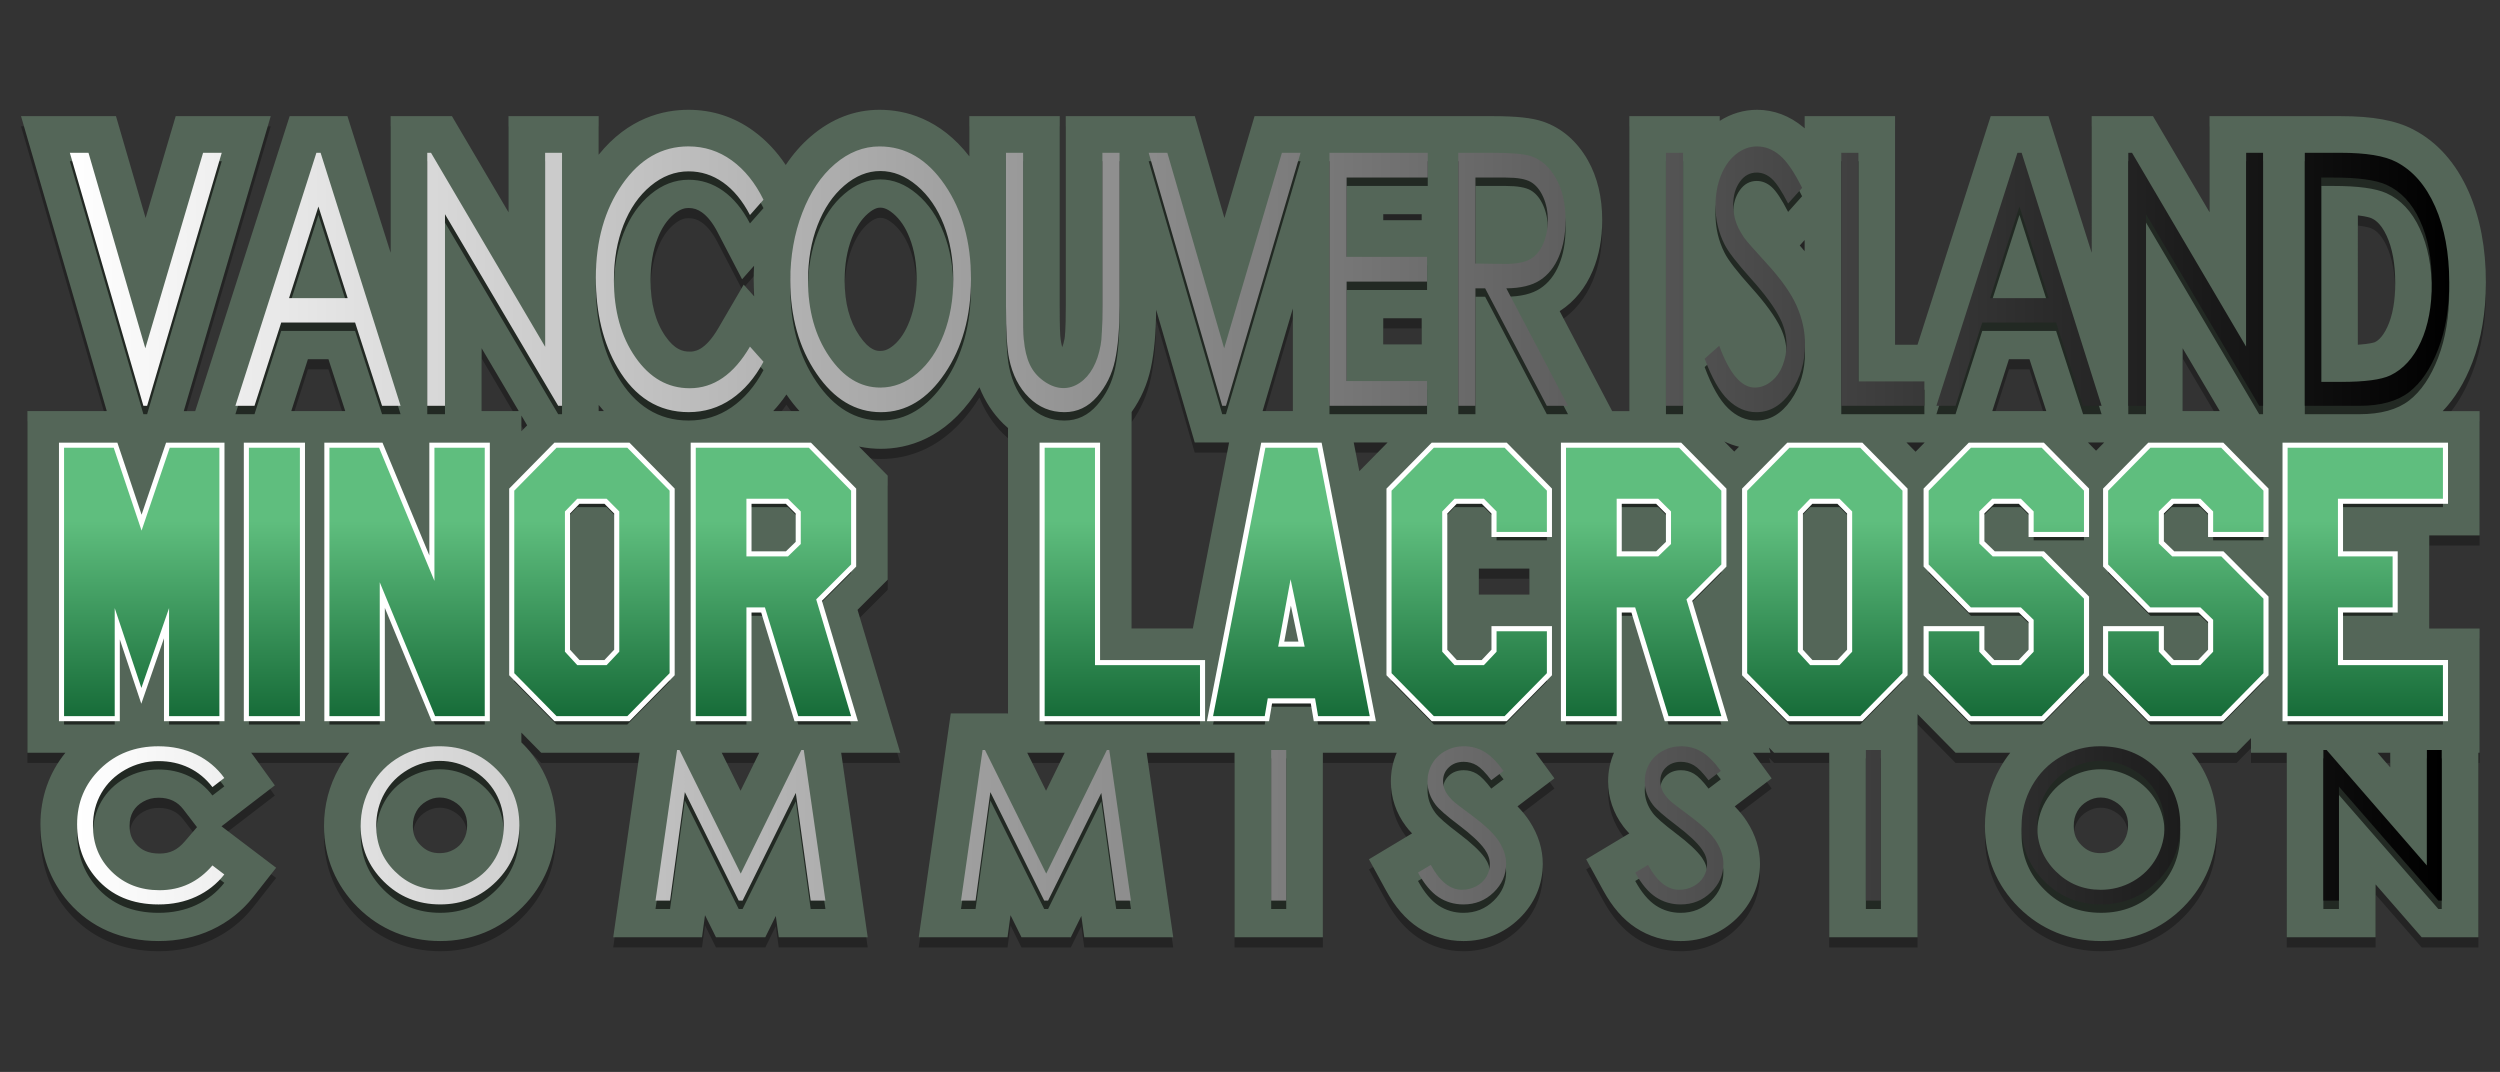 <?xml version="1.0" encoding="utf-8"?>
<!-- Generator: Adobe Illustrator 16.0.0, SVG Export Plug-In . SVG Version: 6.00 Build 0)  -->
<!DOCTYPE svg PUBLIC "-//W3C//DTD SVG 1.1//EN" "http://www.w3.org/Graphics/SVG/1.1/DTD/svg11.dtd">
<svg version="1.1" id="Layer_1" xmlns="http://www.w3.org/2000/svg" xmlns:xlink="http://www.w3.org/1999/xlink" x="0px" y="0px"
	 width="245.667px" height="105.333px" viewBox="0 0 245.667 105.333" enable-background="new 0 0 245.667 105.333"
	 xml:space="preserve">
<rect x="0" y="0" width="245.667" height="105.333" fill="#333333" stroke="none"/>
<path opacity="0.3" d="M206.475,93.474c-3.127,0-5.927-1.142-8.098-3.302c-2.175-2.164-3.324-4.932-3.324-8.004
	c0-2.045,0.505-3.973,1.5-5.729c0.295-0.521,0.624-1.011,0.985-1.468h-5.37l-3.737-3.796v21.928h-8.678V74.971h-5.419l-0.505-0.513
	l0.153,0.513h-1.729l1.841,2.515l-3.629,2.753c0.484,0.5,0.882,0.991,1.195,1.479c0.855,1.323,1.289,2.728,1.289,4.173
	c0,2.051-0.801,3.911-2.315,5.381c-1.481,1.44-3.377,2.203-5.479,2.203c-1.606,0-3.093-0.439-4.417-1.307
	c-1.247-0.819-2.295-2.026-3.207-3.692l-1.663-3.037l4.238-2.541c-0.245-0.252-0.445-0.488-0.61-0.715
	c-0.952-1.271-1.472-2.8-1.472-4.38c0-1,0.193-1.949,0.576-2.831h-7.694l1.841,2.515l-3.628,2.752
	c0.484,0.5,0.881,0.991,1.195,1.479c0.854,1.322,1.288,2.728,1.288,4.173c0,2.049-0.8,3.909-2.313,5.379
	c-1.482,1.442-3.378,2.205-5.48,2.205c-1.607,0-3.094-0.439-4.418-1.307c-1.25-0.822-2.297-2.029-3.207-3.694l-1.66-3.035
	l4.235-2.541c-0.246-0.254-0.447-0.491-0.612-0.72c-0.949-1.263-1.47-2.793-1.47-4.375c0-0.999,0.193-1.948,0.577-2.831h-7.26
	v18.131h-8.679V74.971h-8.635l2.609,18.131h-8.742l-0.289-2.09l-1.033,2.09h-4.847l-1.078-2.171l-0.296,2.171h-8.723l3.149-21.999
	h5.595l0.029,0.059V43.064c-0.162-0.139-0.32-0.284-0.474-0.436c-1.007-0.995-1.787-2.19-2.333-3.57
	c-0.136,0.223-0.277,0.442-0.424,0.659c-3.013,4.451-6.698,5.386-9.258,5.386c-0.654,0-1.38-0.06-2.15-0.222l2.817,2.862v10.218
	l-2.964,2.964l4.198,14.045h-5.807l2.609,18.131h-8.742l-0.289-2.09l-1.033,2.09h-4.847l-1.078-2.171l-0.296,2.171h-8.723
	l2.596-18.131h-9.676l-1.947-1.979v0.958c0.023,0.022,0.046,0.045,0.069,0.067c2.18,2.159,3.332,4.953,3.332,8.081
	c0,3.101-1.146,5.887-3.313,8.057c-2.167,2.172-4.955,3.319-8.059,3.319c-3.127,0-5.927-1.142-8.097-3.303
	c-2.175-2.162-3.325-4.931-3.325-8.003c0-2.044,0.504-3.971,1.499-5.728c0.296-0.522,0.625-1.012,0.987-1.47h-9.646
	c0.096,0.122,0.189,0.246,0.281,0.373l2.046,2.835l-5.242,4.021l5.37,4.074l-2.263,2.879c-1.088,1.384-2.459,2.467-4.076,3.218
	c-1.573,0.732-3.329,1.104-5.214,1.104c-3.617,0-6.676-1.323-8.847-3.827c-1.834-2.128-2.761-4.692-2.761-7.629
	c0-2.655,0.843-5.066,2.452-7.047H2.695V41.397h7.798L2.066,12.414h9.331l2.911,10.011l2.958-10.011h9.338l-8.547,28.984h1.126
	l9.281-28.984h5.678l4.244,13.428V12.414h6.025l5.557,9.443v-9.443h8.861v3.792c2.912-3.625,6.361-4.417,8.818-4.417
	c2.341,0,4.485,0.694,6.374,2.063c1.225,0.887,2.293,2.014,3.191,3.363c0.723-1.087,1.554-2.033,2.489-2.831
	c2.016-1.722,4.28-2.595,6.729-2.595c2.455,0,5.912,0.817,8.824,4.574v-3.949h8.884v18.609c0,2.336,0.041,2.873,0.049,2.957
	c0.05,0.575,0.131,0.927,0.2,1.136c0.077-0.201,0.159-0.478,0.228-0.852c0.011-0.063,0.113-0.706,0.113-3.242V12.414h12.683
	l2.911,10.01l2.958-10.01h23.381c2.351,0,3.88,0.164,4.96,0.53c1.834,0.621,3.363,1.94,4.42,3.817
	c0.931,1.649,1.402,3.625,1.402,5.871c0,1.83-0.313,3.5-0.929,4.966c-0.71,1.693-1.786,3.021-3.197,3.944
	c-0.017,0.011-0.034,0.022-0.051,0.033l5.156,9.824h1.686V12.414h8.883v0.463c1.118-0.714,2.374-1.088,3.675-1.088
	c1.637,0,3.207,0.592,4.542,1.712c0.044,0.036,0.087,0.073,0.13,0.111v-1.198h8.883v22.463h2.206l7.194-22.463h5.677l4.244,13.427
	V12.414h6.025l5.557,9.442v-9.442h12.856c3.185,0,5.46,0.416,7.16,1.309c2.355,1.217,4.196,3.282,5.453,6.127
	c1.12,2.54,1.687,5.536,1.687,8.908c0,2.924-0.448,5.572-1.334,7.87c-0.749,1.943-1.726,3.542-2.913,4.77h3.627v12.211h-4.944v9.151
	h4.944v12.211h-0.118v18.131h-5.569l-4.532-5.198v5.198h-8.729V74.971h-3.514v-1.442l-1.42,1.442h-4.398
	c1.62,2.003,2.469,4.442,2.469,7.127c0,3.101-1.146,5.886-3.313,8.057C212.367,92.327,209.58,93.474,206.475,93.474z M15.583,79.39
	c-0.564,0-1.044,0.123-1.512,0.386c-0.446,0.251-0.761,0.554-0.993,0.953c-0.234,0.405-0.344,0.857-0.344,1.419
	c0,0.833,0.23,1.414,0.771,1.941c0.375,0.365,0.962,0.787,2.169,0.787c1.021,0,1.76-0.354,2.47-1.181l1.215-1.414l-1.339-1.745
	c-0.297-0.387-0.63-0.666-1.018-0.851C16.585,79.486,16.123,79.39,15.583,79.39z M206.419,79.37c-0.458,0-0.872,0.117-1.303,0.368
	c-0.433,0.251-0.743,0.561-0.979,0.974c-0.243,0.427-0.356,0.887-0.356,1.452c0,0.799,0.229,1.368,0.767,1.901
	c0.544,0.542,1.104,0.771,1.871,0.771c0.525,0,0.973-0.115,1.408-0.363c0.411-0.234,0.709-0.53,0.936-0.931
	c0.242-0.428,0.355-0.887,0.355-1.448c0-0.544-0.108-0.985-0.341-1.388c-0.23-0.399-0.543-0.703-0.987-0.958
	C207.342,79.49,206.906,79.37,206.419,79.37z M43.208,79.37c-0.458,0-0.873,0.117-1.305,0.368c-0.431,0.251-0.743,0.562-0.979,0.976
	c-0.241,0.423-0.354,0.884-0.354,1.449c0,0.799,0.229,1.368,0.767,1.902c0.543,0.541,1.103,0.771,1.871,0.771
	c0.524,0,0.971-0.115,1.405-0.362c0.414-0.236,0.712-0.532,0.94-0.935c0.24-0.424,0.353-0.884,0.353-1.445
	c0-0.545-0.108-0.986-0.34-1.389c-0.229-0.398-0.543-0.702-0.986-0.956C44.13,79.49,43.695,79.37,43.208,79.37z M102.793,78.707
	l1.833-3.736h-3.684L102.793,78.707z M72.774,78.707l1.833-3.736h-3.684L72.774,78.707z M234.882,76.41v-1.439h-1.25L234.882,76.41z
	 M117.216,62.76l3.565-18.283h-3.379l-3.792-13.042c-0.018,2.308-0.188,4.185-0.52,5.728c-0.342,1.595-0.977,3.045-1.889,4.323
	V62.76H117.216z M150.287,59.43v-2.558h-4.965v2.558H150.287z M133.576,47.304l2.783-2.827h-3.334L133.576,47.304z M188.237,45.392
	l0.901-0.915h-1.802L188.237,45.392z M170.419,45.375l0.468-0.476c-0.496-0.12-0.979-0.292-1.444-0.516L170.419,45.375z
	 M205.973,45.291l0.802-0.814h-1.604L205.973,45.291z M51.235,43.376l0.57-0.579l-0.57-0.964V43.376z M218.132,41.397l-3.65-6.178
	v6.178H218.132z M201.083,41.397l-1.653-5.102h-2.017l-1.638,5.102H201.083z M127.044,41.397V31.315l-2.974,10.082H127.044z
	 M78.561,41.397c-0.437-0.482-0.865-1.023-1.28-1.631c-0.403,0.587-0.838,1.132-1.304,1.631H78.561z M59.346,41.397
	c-0.174-0.193-0.347-0.395-0.517-0.607v0.607H59.346z M50.978,41.397l-3.65-6.178v6.178H50.978z M33.928,41.397l-1.653-5.102h-2.017
	l-1.637,5.102h0.149H33.928z M67.67,21.439c-0.333,0-0.797,0.068-1.434,0.597c-0.677,0.563-1.205,1.342-1.613,2.383
	c-0.462,1.177-0.696,2.558-0.696,4.102c0,2.3,0.481,4.111,1.47,5.534c0.917,1.319,1.715,1.497,2.376,1.497
	c0.402,0,1.471,0,2.813-2.302l2.494-4.28l1.029,1.152c-0.033-0.514-0.049-1.037-0.049-1.567c0-0.486,0.014-0.968,0.042-1.445
	l-1.179,1.334l-2.421-4.649c-0.462-0.889-0.977-1.537-1.527-1.927C68.557,21.572,68.154,21.439,67.67,21.439z M86.504,21.406
	c-0.147,0-0.538,0-1.202,0.57c-0.655,0.562-1.194,1.383-1.603,2.439c-0.463,1.201-0.699,2.591-0.699,4.132
	c0,2.235,0.477,4.02,1.457,5.457c1.01,1.482,1.736,1.482,2.046,1.482c0.302,0,0.725-0.063,1.315-0.56
	c0.636-0.535,1.161-1.333,1.561-2.375c0.462-1.202,0.696-2.589,0.696-4.123c0-1.515-0.231-2.875-0.688-4.043
	c-0.406-1.039-0.932-1.823-1.607-2.395C87.09,21.406,86.664,21.406,86.504,21.406z M231.7,34.878
	c1.239-0.083,1.645-0.243,1.666-0.252c0.152-0.074,0.7-0.336,1.246-1.526c0.505-1.1,0.761-2.546,0.761-4.3
	c0-1.86-0.285-3.42-0.848-4.635c-0.615-1.329-1.276-1.625-1.494-1.723c-0.056-0.025-0.409-0.17-1.331-0.277V34.878z M139.704,34.843
	v-2.569h-3.776v2.569H139.704z M177.336,25.689v-1.104l-0.479,0.536C177.022,25.313,177.182,25.502,177.336,25.689z M139.704,22.639
	v-0.591h-3.776v0.591H139.704z"/>
<path fill="#546658" d="M206.475,92.474c-3.127,0-5.927-1.142-8.098-3.302c-2.175-2.164-3.324-4.932-3.324-8.004
	c0-2.045,0.505-3.973,1.5-5.729c0.295-0.521,0.624-1.011,0.985-1.468h-5.37l-3.737-3.796v21.928h-8.678V73.971h-5.419l-0.505-0.513
	l0.153,0.513h-1.729l1.841,2.515l-3.629,2.753c0.484,0.5,0.882,0.991,1.195,1.479c0.855,1.323,1.289,2.728,1.289,4.173
	c0,2.051-0.801,3.911-2.315,5.381c-1.481,1.44-3.377,2.203-5.479,2.203c-1.606,0-3.093-0.439-4.417-1.307
	c-1.247-0.819-2.295-2.026-3.207-3.692l-1.663-3.037l4.238-2.541c-0.245-0.252-0.445-0.488-0.61-0.715
	c-0.952-1.271-1.472-2.8-1.472-4.38c0-1,0.193-1.949,0.576-2.831h-7.694l1.841,2.515l-3.628,2.752
	c0.484,0.5,0.881,0.991,1.195,1.479c0.854,1.322,1.288,2.728,1.288,4.173c0,2.049-0.8,3.909-2.313,5.379
	c-1.482,1.442-3.378,2.205-5.48,2.205c-1.607,0-3.094-0.439-4.418-1.307c-1.25-0.822-2.297-2.029-3.207-3.694l-1.66-3.035
	l4.235-2.541c-0.246-0.254-0.447-0.491-0.612-0.72c-0.949-1.263-1.47-2.793-1.47-4.375c0-0.999,0.193-1.948,0.577-2.831h-7.26
	v18.131h-8.679V73.971h-8.635l2.609,18.131h-8.742l-0.289-2.09l-1.033,2.09h-4.847l-1.078-2.171l-0.296,2.171h-8.723l3.149-21.999
	h5.595l0.029,0.059V42.064c-0.162-0.139-0.32-0.284-0.474-0.436c-1.007-0.995-1.787-2.19-2.333-3.57
	c-0.136,0.223-0.277,0.442-0.424,0.659c-3.013,4.451-6.698,5.386-9.258,5.386c-0.654,0-1.38-0.06-2.15-0.222l2.817,2.862v10.218
	l-2.964,2.964l4.198,14.045h-5.807l2.609,18.131h-8.742l-0.289-2.09l-1.033,2.09h-4.847l-1.078-2.171l-0.296,2.171h-8.723
	l2.596-18.131h-9.676l-1.947-1.979v0.958c0.023,0.022,0.046,0.045,0.069,0.067c2.18,2.159,3.332,4.953,3.332,8.081
	c0,3.101-1.146,5.887-3.313,8.057c-2.167,2.172-4.955,3.319-8.059,3.319c-3.127,0-5.927-1.142-8.097-3.303
	c-2.175-2.162-3.325-4.931-3.325-8.003c0-2.044,0.504-3.971,1.499-5.728c0.296-0.522,0.625-1.012,0.987-1.47h-9.646
	c0.096,0.122,0.189,0.246,0.281,0.373l2.046,2.835l-5.242,4.021l5.37,4.074l-2.263,2.879c-1.088,1.384-2.459,2.467-4.076,3.218
	c-1.573,0.732-3.329,1.104-5.214,1.104c-3.617,0-6.676-1.323-8.847-3.827c-1.834-2.128-2.761-4.692-2.761-7.629
	c0-2.655,0.843-5.066,2.452-7.047H2.695V40.397h7.798L2.066,11.414h9.331l2.911,10.011l2.958-10.011h9.338l-8.547,28.984h1.126
	l9.281-28.984h5.678l4.244,13.428V11.414h6.025l5.557,9.443v-9.443h8.861v3.792c2.912-3.625,6.361-4.417,8.818-4.417
	c2.341,0,4.485,0.694,6.374,2.063c1.225,0.887,2.293,2.014,3.191,3.363c0.723-1.087,1.554-2.033,2.489-2.831
	c2.016-1.722,4.28-2.595,6.729-2.595c2.455,0,5.912,0.817,8.824,4.574v-3.949h8.884v18.609c0,2.336,0.041,2.873,0.049,2.957
	c0.05,0.575,0.131,0.927,0.2,1.136c0.077-0.201,0.159-0.478,0.228-0.852c0.011-0.063,0.113-0.706,0.113-3.242V11.414h12.683
	l2.911,10.01l2.958-10.01h23.381c2.351,0,3.88,0.164,4.96,0.53c1.834,0.621,3.363,1.94,4.42,3.817
	c0.931,1.649,1.402,3.625,1.402,5.871c0,1.83-0.313,3.5-0.929,4.966c-0.71,1.693-1.786,3.021-3.197,3.944
	c-0.017,0.011-0.034,0.022-0.051,0.033l5.156,9.824h1.686V11.414h8.883v0.463c1.118-0.714,2.374-1.088,3.675-1.088
	c1.637,0,3.207,0.592,4.542,1.712c0.044,0.036,0.087,0.073,0.13,0.111v-1.198h8.883v22.463h2.206l7.194-22.463h5.677l4.244,13.427
	V11.414h6.025l5.557,9.442v-9.442h12.856c3.185,0,5.46,0.416,7.16,1.309c2.355,1.217,4.196,3.282,5.453,6.127
	c1.12,2.54,1.687,5.536,1.687,8.908c0,2.924-0.448,5.572-1.334,7.87c-0.749,1.943-1.726,3.542-2.913,4.77h3.627v12.211h-4.944v9.151
	h4.944v12.211h-0.118v18.131h-5.569l-4.532-5.198v5.198h-8.729V73.971h-3.514v-1.442l-1.42,1.442h-4.398
	c1.62,2.003,2.469,4.442,2.469,7.127c0,3.101-1.146,5.886-3.313,8.057C212.367,91.327,209.58,92.474,206.475,92.474z M15.583,78.39
	c-0.564,0-1.044,0.123-1.512,0.386c-0.446,0.251-0.761,0.554-0.993,0.953c-0.234,0.405-0.344,0.857-0.344,1.419
	c0,0.833,0.23,1.414,0.771,1.941c0.375,0.365,0.962,0.787,2.169,0.787c1.021,0,1.76-0.353,2.47-1.18l1.215-1.414l-1.339-1.745
	c-0.297-0.387-0.63-0.666-1.018-0.851C16.585,78.486,16.123,78.39,15.583,78.39z M206.419,78.37c-0.458,0-0.872,0.117-1.303,0.368
	c-0.433,0.251-0.743,0.561-0.979,0.974c-0.243,0.427-0.356,0.887-0.356,1.452c0,0.799,0.229,1.368,0.767,1.901
	c0.544,0.542,1.104,0.771,1.871,0.771c0.525,0,0.973-0.115,1.408-0.364c0.411-0.234,0.709-0.53,0.936-0.931
	c0.242-0.428,0.355-0.887,0.355-1.448c0-0.544-0.108-0.985-0.341-1.388c-0.23-0.399-0.543-0.703-0.987-0.958
	C207.342,78.49,206.906,78.37,206.419,78.37z M43.208,78.37c-0.458,0-0.873,0.117-1.305,0.368c-0.431,0.251-0.743,0.562-0.979,0.976
	c-0.241,0.423-0.354,0.884-0.354,1.449c0,0.799,0.229,1.368,0.767,1.902c0.543,0.541,1.103,0.771,1.871,0.771
	c0.524,0,0.971-0.115,1.405-0.363c0.414-0.236,0.712-0.532,0.94-0.935c0.24-0.424,0.353-0.884,0.353-1.445
	c0-0.545-0.108-0.986-0.34-1.389c-0.229-0.398-0.543-0.702-0.986-0.956C44.13,78.49,43.695,78.37,43.208,78.37z M102.793,77.707
	l1.833-3.736h-3.684L102.793,77.707z M72.774,77.707l1.833-3.736h-3.684L72.774,77.707z M234.882,75.41v-1.439h-1.25L234.882,75.41z
	 M117.216,61.76l3.565-18.283h-3.379l-3.792-13.042c-0.018,2.308-0.188,4.185-0.52,5.728c-0.342,1.595-0.977,3.045-1.889,4.323
	V61.76H117.216z M150.287,58.43v-2.558h-4.965v2.558H150.287z M133.576,46.304l2.783-2.827h-3.334L133.576,46.304z M188.237,44.392
	l0.901-0.915h-1.802L188.237,44.392z M170.419,44.375l0.468-0.476c-0.496-0.12-0.979-0.292-1.444-0.516L170.419,44.375z
	 M205.973,44.291l0.802-0.814h-1.604L205.973,44.291z M51.235,42.376l0.57-0.579l-0.57-0.964V42.376z M218.132,40.397l-3.65-6.178
	v6.178H218.132z M201.083,40.397l-1.653-5.102h-2.017l-1.638,5.102H201.083z M127.044,40.397V30.315l-2.974,10.082H127.044z
	 M78.561,40.397c-0.437-0.482-0.865-1.023-1.28-1.631c-0.403,0.587-0.838,1.132-1.304,1.631H78.561z M59.346,40.397
	c-0.174-0.193-0.347-0.395-0.517-0.607v0.607H59.346z M50.978,40.397l-3.65-6.178v6.178H50.978z M33.928,40.397l-1.653-5.102h-2.017
	l-1.637,5.102h0.149H33.928z M67.67,20.439c-0.333,0-0.797,0.068-1.434,0.597c-0.677,0.563-1.205,1.342-1.613,2.383
	c-0.462,1.177-0.696,2.558-0.696,4.102c0,2.3,0.481,4.111,1.47,5.534c0.917,1.319,1.715,1.497,2.376,1.497
	c0.402,0,1.471,0,2.813-2.302l2.494-4.28l1.029,1.152c-0.033-0.514-0.049-1.037-0.049-1.567c0-0.486,0.014-0.968,0.042-1.445
	l-1.179,1.334l-2.421-4.649c-0.462-0.889-0.977-1.537-1.527-1.927C68.557,20.572,68.154,20.439,67.67,20.439z M86.504,20.406
	c-0.147,0-0.538,0-1.202,0.57c-0.655,0.562-1.194,1.383-1.603,2.439c-0.463,1.201-0.699,2.591-0.699,4.132
	c0,2.235,0.477,4.02,1.457,5.457c1.01,1.482,1.736,1.482,2.046,1.482c0.302,0,0.725-0.063,1.315-0.56
	c0.636-0.535,1.161-1.333,1.561-2.375c0.462-1.202,0.696-2.589,0.696-4.123c0-1.515-0.231-2.875-0.688-4.043
	c-0.406-1.039-0.932-1.823-1.607-2.395C87.09,20.406,86.664,20.406,86.504,20.406z M231.7,33.878
	c1.239-0.083,1.645-0.243,1.666-0.252c0.152-0.074,0.7-0.336,1.246-1.526c0.505-1.1,0.761-2.546,0.761-4.3
	c0-1.86-0.285-3.42-0.848-4.635c-0.615-1.329-1.276-1.625-1.494-1.723c-0.056-0.025-0.409-0.17-1.331-0.277V33.878z M139.704,33.843
	v-2.569h-3.776v2.569H139.704z M177.336,24.689v-1.104l-0.479,0.536C177.022,24.313,177.182,24.502,177.336,24.689z M139.704,21.639
	v-0.591h-3.776v0.591H139.704z"/>
<path opacity="0.6" d="M6.862,15.838h1.833l5.585,19.209l5.676-19.209h1.833l-7.332,24.863H14.09L6.862,15.838z M31.504,15.838
	l7.859,24.863h-1.819l-2.65-8.181h-7.26l-2.625,8.181h-1.879l7.962-24.863H31.504z M31.291,21.12l-2.888,9h5.761L31.291,21.12z
	 M41.986,40.701V15.838h0.367l11.215,19.059V15.838h1.661v24.863h-0.378L43.727,21.874v18.827H41.986z M75.025,20.452l-1.329,1.504
	c-0.733-1.409-1.614-2.476-2.641-3.203c-1.027-0.727-2.155-1.09-3.385-1.09c-1.344,0-2.589,0.476-3.735,1.428
	c-1.146,0.952-2.033,2.231-2.664,3.836c-0.63,1.606-0.945,3.412-0.945,5.417c0,3.031,0.705,5.561,2.114,7.589
	c1.409,2.028,3.187,3.042,5.333,3.042c2.36,0,4.334-1.363,5.923-4.09l1.329,1.488c-0.84,1.577-1.889,2.797-3.145,3.659
	c-1.256,0.862-2.66,1.293-4.21,1.293c-2.948,0-5.274-1.448-6.977-4.344c-1.428-2.445-2.142-5.397-2.142-8.857
	c0-3.639,0.865-6.701,2.595-9.186c1.73-2.484,3.897-3.727,6.501-3.727c1.573,0,2.994,0.459,4.262,1.377
	C73.177,17.508,74.215,18.796,75.025,20.452z M86.43,15.213c2.552,0,4.688,1.256,6.408,3.769s2.579,5.605,2.579,9.279
	c0,3.64-0.858,6.727-2.573,9.262c-1.716,2.536-3.808,3.803-6.276,3.803c-2.499,0-4.608-1.262-6.328-3.786s-2.579-5.578-2.579-9.161
	c0-2.389,0.391-4.603,1.175-6.643c0.783-2.04,1.851-3.637,3.204-4.792C83.392,15.79,84.855,15.213,86.43,15.213z M86.504,17.629
	c-1.247,0-2.429,0.479-3.546,1.438c-1.117,0.958-1.989,2.25-2.616,3.874c-0.627,1.624-0.941,3.434-0.941,5.43
	c0,2.955,0.694,5.45,2.083,7.485c1.388,2.036,3.062,3.053,5.02,3.053c1.308,0,2.519-0.468,3.632-1.404
	c1.113-0.936,1.981-2.216,2.604-3.839c0.624-1.624,0.935-3.428,0.935-5.413c0-1.973-0.312-3.758-0.935-5.354
	c-0.624-1.596-1.501-2.873-2.633-3.832C88.975,18.109,87.773,17.629,86.504,17.629z M98.854,15.838h1.684v15.009
	c0,1.781,0.023,2.891,0.069,3.33c0.084,0.98,0.279,1.8,0.584,2.459c0.306,0.659,0.775,1.211,1.409,1.656
	c0.634,0.445,1.271,0.668,1.914,0.668c0.557,0,1.092-0.175,1.604-0.524c0.512-0.35,0.939-0.834,1.283-1.454
	c0.343-0.62,0.596-1.369,0.756-2.248c0.115-0.631,0.172-1.927,0.172-3.888V15.838h1.684v15.009c0,2.22-0.147,4.015-0.441,5.383
	c-0.294,1.369-0.882,2.561-1.764,3.575c-0.882,1.014-1.95,1.521-3.202,1.521c-1.359,0-2.524-0.479-3.494-1.437
	c-0.97-0.958-1.619-2.226-1.947-3.803c-0.207-0.969-0.31-2.715-0.31-5.24V15.838z M112.876,15.838h1.833l5.585,19.209l5.675-19.209
	h1.834l-7.332,24.863h-0.367L112.876,15.838z M130.644,15.838h9.657v2.434h-7.974v7.792h7.905v2.434h-7.905v9.769h7.905v2.434
	h-9.589V15.838z M143.303,15.838h3.356c1.871,0,3.139,0.113,3.804,0.338c1,0.339,1.813,1.063,2.439,2.175
	c0.627,1.111,0.939,2.479,0.939,4.104c0,1.354-0.216,2.544-0.647,3.571c-0.431,1.027-1.048,1.802-1.85,2.327
	c-0.802,0.525-1.909,0.793-3.322,0.804l6.06,11.544H152l-6.061-11.544h-0.952v11.544h-1.684V15.838z M144.987,18.272v8.451
	l2.903,0.034c1.125,0,1.957-0.158,2.495-0.473c0.54-0.315,0.961-0.82,1.263-1.513c0.303-0.693,0.453-1.468,0.453-2.324
	c0-0.834-0.153-1.592-0.459-2.273s-0.707-1.169-1.205-1.462c-0.497-0.293-1.323-0.439-2.479-0.439H144.987z M163.707,15.838h1.684
	v24.863h-1.684V15.838z M167.51,36.07l1.432-1.268c1.008,2.738,2.173,4.107,3.494,4.107c0.565,0,1.096-0.194,1.592-0.583
	c0.497-0.389,0.875-0.91,1.134-1.563c0.26-0.654,0.391-1.347,0.391-2.079c0-0.834-0.191-1.651-0.573-2.451
	c-0.527-1.104-1.489-2.434-2.887-3.989c-1.405-1.566-2.28-2.699-2.624-3.397c-0.596-1.172-0.894-2.439-0.894-3.803
	c0-1.082,0.176-2.068,0.527-2.958s0.846-1.592,1.483-2.104s1.331-0.769,2.079-0.769c0.795,0,1.537,0.29,2.229,0.87
	c0.69,0.581,1.422,1.648,2.194,3.203l-1.375,1.538c-0.635-1.24-1.175-2.057-1.621-2.451c-0.447-0.395-0.934-0.592-1.461-0.592
	c-0.68,0-1.236,0.304-1.667,0.913c-0.432,0.608-0.647,1.358-0.647,2.248c0,0.541,0.076,1.065,0.229,1.572
	c0.152,0.507,0.432,1.059,0.837,1.657c0.221,0.315,0.946,1.144,2.176,2.484c1.459,1.589,2.459,3.003,3.002,4.242
	c0.542,1.24,0.813,2.485,0.813,3.735c0,1.803-0.463,3.369-1.392,4.699c-0.928,1.33-2.056,1.995-3.385,1.995
	c-1.023,0-1.951-0.403-2.784-1.208C168.98,39.312,168.212,37.962,167.51,36.07z M180.936,15.838h1.684v22.463h6.484v2.4h-8.168
	V15.838z M198.659,15.838l7.858,24.863h-1.818l-2.651-8.181h-7.26l-2.625,8.181h-1.879l7.963-24.863H198.659z M198.446,21.12
	l-2.888,9h5.762L198.446,21.12z M209.14,40.701V15.838h0.367l11.215,19.059V15.838h1.662v24.863h-0.378l-11.124-18.827v18.827
	H209.14z M226.485,40.701V15.838h3.494c2.521,0,4.35,0.299,5.487,0.896c1.635,0.845,2.912,2.31,3.833,4.395
	c0.919,2.084,1.38,4.569,1.38,7.454c0,2.49-0.364,4.682-1.094,6.575s-1.677,3.291-2.842,4.192c-1.164,0.901-2.797,1.352-4.896,1.352
	H226.485z M228.1,38.352h1.948c2.329,0,3.944-0.214,4.846-0.642c1.268-0.607,2.265-1.703,2.99-3.284
	c0.726-1.582,1.088-3.516,1.088-5.801c0-2.398-0.394-4.447-1.181-6.147c-0.786-1.7-1.882-2.865-3.287-3.496
	c-1.054-0.473-2.791-0.709-5.213-0.709H228.1V38.352z M21.559,44.822v26.373h-4.945V60.58l-2.721,7.846l-2.62-7.846v10.615H6.295
	V44.822h4.879l2.736,8.143l2.77-8.143H21.559z M24.459,44.822h5.011v26.373h-5.011V44.822z M47.635,44.822v26.373h-4.879
	l-5.439-13.154v13.154h-4.945V44.822h4.879l5.439,13.087V44.822H47.635z M65.8,49.042v17.934l-4.154,4.22H54.69l-4.154-4.22V49.042
	l4.154-4.22h6.956L65.8,49.042z M59.609,49.833h-2.883l-1.212,1.253v13.78l1.212,1.319h2.883l1.245-1.319v-13.78L59.609,49.833z
	 M83.634,56.294l-3.429,3.429l3.429,11.472h-5.192l-3.274-10.681h-1.819v10.681h-4.978V44.822h11.11l4.154,4.22V56.294z
	 M77.429,49.833h-4.081v5.67h4.081l1.26-1.22v-3.198L77.429,49.833z M107.601,44.822v21.362h10.318v5.011h-15.264V44.822H107.601z
	 M129.458,44.822l5.142,26.373h-5.076l-0.297-1.747h-4.648l-0.297,1.747h-5.077l5.143-26.373H129.458z M128.206,64.371l-1.385-6.626
	l-1.22,6.626H128.206z M147.062,53.096v-2.011l-1.244-1.253h-2.884l-1.212,1.253v13.78l1.212,1.319h2.884l1.244-1.319v-2.011h4.945
	v4.121l-4.154,4.22h-6.955l-4.154-4.22V49.042l4.154-4.22h6.955l4.154,4.22v4.055H147.062z M169.15,56.294l-3.428,3.429
	l3.428,11.472h-5.192l-3.274-10.681h-1.818v10.681h-4.979V44.822h11.109l4.154,4.22V56.294z M162.944,49.833h-4.079v5.67h4.079
	l1.261-1.22v-3.198L162.944,49.833z M186.952,49.042v17.934l-4.154,4.22h-6.955l-4.154-4.22V49.042l4.154-4.22h6.955L186.952,49.042
	z M180.762,49.833h-2.884l-1.212,1.253v13.78l1.212,1.319h2.884l1.244-1.319v-13.78L180.762,49.833z M198.588,49.833h-2.825
	L194.5,51.07v3.16l1.319,1.272h4.828l4.138,4.154v7.318l-4.153,4.22h-6.956l-4.153-4.22v-4.121h4.978v2.011l1.261,1.319h2.819
	l1.261-1.319v-3.132l-1.253-1.22h-4.912l-4.153-4.22v-7.252l4.153-4.22h6.956l4.153,4.22v4.055h-4.944v-2.011L198.588,49.833z
	 M216.225,49.833H213.4l-1.263,1.238v3.16l1.319,1.272h4.828l4.138,4.154v7.318l-4.153,4.22h-6.956l-4.153-4.22v-4.121h4.978v2.011
	l1.261,1.319h2.819l1.261-1.319v-3.132l-1.253-1.22h-4.912l-4.153-4.22v-7.252l4.153-4.22h6.956l4.153,4.22v4.055h-4.944v-2.011
	L216.225,49.833z M240.059,49.833h-10.317v5.67h5.373v5.011h-5.373v5.67h10.317v5.011h-15.263V44.822h15.263V49.833z M22.042,77.274
	l-1.167,0.896c-0.644-0.838-1.417-1.474-2.319-1.906c-0.902-0.433-1.893-0.649-2.973-0.649c-1.181,0-2.274,0.283-3.28,0.85
	c-1.006,0.566-1.786,1.328-2.339,2.283c-0.553,0.957-0.83,2.031-0.83,3.225c0,1.805,0.619,3.311,1.856,4.518
	c1.238,1.207,2.799,1.811,4.684,1.811c2.073,0,3.806-0.811,5.201-2.435l1.167,0.886c-0.738,0.939-1.659,1.665-2.762,2.178
	c-1.103,0.514-2.335,0.77-3.697,0.77c-2.589,0-4.632-0.861-6.127-2.586c-1.254-1.455-1.881-3.212-1.881-5.271
	c0-2.167,0.759-3.989,2.279-5.468c1.519-1.479,3.422-2.218,5.709-2.218c1.382,0,2.629,0.273,3.743,0.82
	C20.419,75.522,21.331,76.288,22.042,77.274z M43.143,74.155c2.241,0,4.117,0.748,5.627,2.244c1.51,1.496,2.266,3.337,2.266,5.523
	c0,2.167-0.753,4.004-2.26,5.513c-1.507,1.51-3.344,2.264-5.512,2.264c-2.195,0-4.047-0.75-5.557-2.254
	c-1.51-1.502-2.265-3.319-2.265-5.452c0-1.422,0.344-2.74,1.032-3.954c0.688-1.214,1.626-2.165,2.814-2.853
	C40.475,74.499,41.76,74.155,43.143,74.155z M43.208,75.594c-1.095,0-2.133,0.286-3.114,0.856c-0.98,0.571-1.747,1.339-2.297,2.306
	c-0.551,0.967-0.826,2.044-0.826,3.232c0,1.759,0.61,3.244,1.829,4.456c1.219,1.212,2.688,1.817,4.409,1.817
	c1.148,0,2.211-0.278,3.189-0.836c0.978-0.557,1.74-1.319,2.288-2.285c0.547-0.967,0.821-2.041,0.821-3.222
	c0-1.174-0.274-2.237-0.821-3.187c-0.548-0.95-1.318-1.71-2.313-2.281C45.378,75.879,44.323,75.594,43.208,75.594z M64.414,89.327
	l2.119-14.799h0.24l6.017,12.144l5.958-12.144h0.237l2.129,14.799h-1.45l-1.462-10.584L72.97,89.327h-0.378l-5.295-10.664
	l-1.454,10.664H64.414z M94.434,89.327l2.119-14.799h0.24l6.016,12.144l5.959-12.144h0.237l2.13,14.799h-1.45l-1.462-10.584
	l-5.232,10.584h-0.378l-5.295-10.664l-1.454,10.664H94.434z M124.915,74.527h1.479v14.799h-1.479V74.527z M139.341,86.57
	l1.257-0.754c0.886,1.629,1.908,2.444,3.068,2.444c0.496,0,0.963-0.116,1.398-0.347c0.437-0.232,0.769-0.542,0.997-0.932
	c0.228-0.389,0.341-0.801,0.341-1.236c0-0.496-0.167-0.982-0.502-1.459c-0.464-0.657-1.309-1.449-2.535-2.374
	c-1.235-0.932-2.003-1.606-2.305-2.022c-0.523-0.697-0.785-1.452-0.785-2.264c0-0.644,0.155-1.23,0.463-1.76
	c0.309-0.53,0.743-0.948,1.304-1.252c0.559-0.306,1.168-0.458,1.825-0.458c0.697,0,1.35,0.172,1.957,0.518s1.249,0.981,1.927,1.907
	l-1.207,0.915c-0.557-0.737-1.032-1.224-1.424-1.458c-0.393-0.235-0.82-0.352-1.283-0.352c-0.597,0-1.085,0.181-1.464,0.543
	c-0.379,0.362-0.568,0.809-0.568,1.338c0,0.322,0.067,0.634,0.201,0.936c0.135,0.302,0.38,0.63,0.734,0.986
	c0.194,0.188,0.832,0.681,1.912,1.479c1.281,0.946,2.16,1.788,2.636,2.525c0.477,0.738,0.714,1.479,0.714,2.223
	c0,1.074-0.407,2.006-1.222,2.797c-0.814,0.792-1.806,1.188-2.973,1.188c-0.899,0-1.715-0.24-2.445-0.719
	C140.632,88.5,139.958,87.697,139.341,86.57z M160.688,86.57l1.258-0.754c0.885,1.629,1.908,2.444,3.067,2.444
	c0.497,0,0.963-0.116,1.399-0.347c0.436-0.232,0.768-0.542,0.996-0.932c0.228-0.389,0.341-0.801,0.341-1.236
	c0-0.496-0.167-0.982-0.502-1.459c-0.464-0.657-1.309-1.449-2.535-2.374c-1.234-0.932-2.002-1.606-2.305-2.022
	c-0.522-0.697-0.784-1.452-0.784-2.264c0-0.644,0.154-1.23,0.463-1.76c0.308-0.53,0.742-0.948,1.303-1.252
	c0.56-0.306,1.169-0.458,1.825-0.458c0.698,0,1.35,0.172,1.958,0.518c0.606,0.346,1.249,0.981,1.927,1.907l-1.207,0.915
	c-0.558-0.737-1.032-1.224-1.424-1.458c-0.394-0.235-0.82-0.352-1.283-0.352c-0.598,0-1.085,0.181-1.464,0.543
	c-0.38,0.362-0.568,0.809-0.568,1.338c0,0.322,0.066,0.634,0.201,0.936c0.134,0.302,0.379,0.63,0.733,0.986
	c0.195,0.188,0.833,0.681,1.913,1.479c1.28,0.946,2.159,1.788,2.635,2.525c0.477,0.738,0.715,1.479,0.715,2.223
	c0,1.074-0.407,2.006-1.223,2.797c-0.814,0.792-1.806,1.188-2.973,1.188c-0.898,0-1.714-0.24-2.444-0.719
	C161.979,88.5,161.305,87.697,160.688,86.57z M183.353,74.527h1.479v14.799h-1.479V74.527z M206.355,74.155
	c2.241,0,4.116,0.748,5.627,2.244c1.51,1.496,2.266,3.337,2.266,5.523c0,2.167-0.754,4.004-2.261,5.513
	c-1.507,1.51-3.344,2.264-5.512,2.264c-2.194,0-4.047-0.75-5.558-2.254c-1.51-1.502-2.265-3.319-2.265-5.452
	c0-1.422,0.344-2.74,1.032-3.954c0.688-1.214,1.626-2.165,2.813-2.853C203.687,74.499,204.972,74.155,206.355,74.155z
	 M206.419,75.594c-1.095,0-2.133,0.286-3.113,0.856c-0.98,0.571-1.747,1.339-2.297,2.306c-0.552,0.967-0.827,2.044-0.827,3.232
	c0,1.759,0.609,3.244,1.829,4.456c1.219,1.212,2.688,1.817,4.408,1.817c1.149,0,2.212-0.278,3.19-0.836
	c0.977-0.557,1.739-1.319,2.286-2.285c0.548-0.967,0.822-2.041,0.822-3.222c0-1.174-0.274-2.237-0.822-3.187
	c-0.547-0.95-1.318-1.71-2.313-2.281C208.589,75.879,207.536,75.594,206.419,75.594z M228.31,89.327V74.527h0.322l9.85,11.345
	V74.527h1.459v14.799h-0.332l-9.77-11.207v11.207H228.31z"/>
<linearGradient id="SVGID_1_" gradientUnits="userSpaceOnUse" x1="6.862" y1="27.445" x2="240.679" y2="27.445">
	<stop  offset="0" style="stop-color:#FFFFFF"/>
	<stop  offset="1" style="stop-color:#000000"/>
</linearGradient>
<path fill="url(#SVGID_1_)" d="M6.862,15.014h1.833l5.585,19.209l5.676-19.209h1.833l-7.332,24.863H14.09L6.862,15.014z
	 M31.504,15.014l7.859,24.863h-1.819l-2.65-8.181h-7.26l-2.625,8.181h-1.879l7.962-24.863H31.504z M31.291,20.296l-2.888,9h5.761
	L31.291,20.296z M41.986,39.876V15.014h0.367l11.215,19.059V15.014h1.661v24.863h-0.378L43.727,21.05v18.827H41.986z M75.025,19.628
	l-1.329,1.504c-0.733-1.409-1.614-2.476-2.641-3.203c-1.027-0.727-2.155-1.09-3.385-1.09c-1.344,0-2.589,0.476-3.735,1.428
	c-1.146,0.952-2.033,2.231-2.664,3.836c-0.63,1.606-0.945,3.412-0.945,5.417c0,3.031,0.705,5.561,2.114,7.589
	c1.409,2.028,3.187,3.042,5.333,3.042c2.36,0,4.334-1.363,5.923-4.09l1.329,1.487c-0.84,1.577-1.889,2.797-3.145,3.659
	c-1.256,0.862-2.66,1.293-4.21,1.293c-2.948,0-5.274-1.448-6.977-4.344c-1.428-2.445-2.142-5.397-2.142-8.856
	c0-3.64,0.865-6.702,2.595-9.187c1.73-2.484,3.897-3.727,6.501-3.727c1.573,0,2.994,0.459,4.262,1.377
	C73.177,16.684,74.215,17.972,75.025,19.628z M86.43,14.389c2.552,0,4.688,1.256,6.408,3.769s2.579,5.605,2.579,9.279
	c0,3.64-0.858,6.727-2.573,9.263c-1.716,2.535-3.808,3.803-6.276,3.803c-2.499,0-4.608-1.262-6.328-3.786s-2.579-5.578-2.579-9.161
	c0-2.389,0.391-4.603,1.175-6.643c0.783-2.04,1.851-3.637,3.204-4.792C83.392,14.966,84.855,14.389,86.43,14.389z M86.504,16.806
	c-1.247,0-2.429,0.479-3.546,1.438c-1.117,0.959-1.989,2.25-2.616,3.874c-0.627,1.624-0.941,3.434-0.941,5.43
	c0,2.955,0.694,5.45,2.083,7.485c1.388,2.036,3.062,3.053,5.02,3.053c1.308,0,2.519-0.468,3.632-1.404
	c1.113-0.936,1.981-2.215,2.604-3.839c0.624-1.624,0.935-3.428,0.935-5.413c0-1.973-0.312-3.758-0.935-5.354
	s-1.501-2.873-2.633-3.832C88.975,17.285,87.773,16.806,86.504,16.806z M98.854,15.014h1.684v15.009c0,1.78,0.023,2.89,0.069,3.33
	c0.084,0.98,0.279,1.8,0.584,2.459c0.306,0.659,0.775,1.211,1.409,1.656c0.634,0.445,1.271,0.668,1.914,0.668
	c0.557,0,1.092-0.175,1.604-0.524c0.512-0.35,0.939-0.834,1.283-1.454c0.343-0.62,0.596-1.369,0.756-2.248
	c0.115-0.631,0.172-1.927,0.172-3.887V15.014h1.684v15.009c0,2.22-0.147,4.014-0.441,5.383c-0.294,1.369-0.882,2.561-1.764,3.575
	c-0.882,1.014-1.95,1.521-3.202,1.521c-1.359,0-2.524-0.479-3.494-1.437c-0.97-0.958-1.619-2.226-1.947-3.803
	c-0.207-0.969-0.31-2.715-0.31-5.239V15.014z M112.876,15.014h1.833l5.585,19.209l5.675-19.209h1.834l-7.332,24.863h-0.367
	L112.876,15.014z M130.644,15.014h9.657v2.434h-7.974v7.792h7.905v2.434h-7.905v9.77h7.905v2.434h-9.589V15.014z M143.303,15.014
	h3.356c1.871,0,3.139,0.113,3.804,0.339c1,0.338,1.813,1.063,2.439,2.174c0.627,1.111,0.939,2.479,0.939,4.104
	c0,1.354-0.216,2.544-0.647,3.571c-0.431,1.027-1.048,1.802-1.85,2.327c-0.802,0.525-1.909,0.793-3.322,0.804l6.06,11.544H152
	l-6.061-11.544h-0.952v11.544h-1.684V15.014z M144.987,17.448v8.451l2.903,0.035c1.125,0,1.957-0.158,2.495-0.474
	c0.54-0.315,0.961-0.82,1.263-1.513c0.303-0.693,0.453-1.467,0.453-2.324c0-0.834-0.153-1.592-0.459-2.273s-0.707-1.169-1.205-1.462
	c-0.497-0.293-1.323-0.439-2.479-0.439H144.987z M163.707,15.014h1.684v24.863h-1.684V15.014z M167.51,35.246l1.432-1.268
	c1.008,2.738,2.173,4.107,3.494,4.107c0.565,0,1.096-0.194,1.592-0.583c0.497-0.389,0.875-0.91,1.134-1.563
	c0.26-0.654,0.391-1.347,0.391-2.079c0-0.834-0.191-1.651-0.573-2.451c-0.527-1.104-1.489-2.434-2.887-3.989
	c-1.405-1.566-2.28-2.699-2.624-3.397c-0.596-1.172-0.894-2.439-0.894-3.803c0-1.082,0.176-2.068,0.527-2.958
	s0.846-1.591,1.483-2.104s1.331-0.769,2.079-0.769c0.795,0,1.537,0.29,2.229,0.87c0.69,0.581,1.422,1.648,2.194,3.203L175.712,20
	c-0.635-1.24-1.175-2.057-1.621-2.451c-0.447-0.395-0.934-0.592-1.461-0.592c-0.68,0-1.236,0.304-1.667,0.913
	c-0.432,0.608-0.647,1.358-0.647,2.248c0,0.541,0.076,1.065,0.229,1.572c0.152,0.507,0.432,1.06,0.837,1.657
	c0.221,0.315,0.946,1.144,2.176,2.484c1.459,1.589,2.459,3.003,3.002,4.242c0.542,1.24,0.813,2.485,0.813,3.735
	c0,1.803-0.463,3.369-1.392,4.699c-0.928,1.33-2.056,1.995-3.385,1.995c-1.023,0-1.951-0.403-2.784-1.208
	C168.98,38.488,168.212,37.139,167.51,35.246z M180.936,15.014h1.684v22.463h6.484v2.4h-8.168V15.014z M198.659,15.014l7.858,24.863
	h-1.818l-2.651-8.181h-7.26l-2.625,8.181h-1.879l7.963-24.863H198.659z M198.446,20.296l-2.888,9h5.762L198.446,20.296z
	 M209.14,39.876V15.014h0.367l11.215,19.059V15.014h1.662v24.863h-0.378L210.882,21.05v18.827H209.14z M226.485,39.876V15.014h3.494
	c2.521,0,4.35,0.299,5.487,0.896c1.635,0.845,2.912,2.31,3.833,4.395c0.919,2.084,1.38,4.569,1.38,7.454
	c0,2.49-0.364,4.682-1.094,6.575c-0.729,1.893-1.677,3.291-2.842,4.192c-1.164,0.901-2.797,1.352-4.896,1.352H226.485z
	 M228.1,37.527h1.948c2.329,0,3.944-0.214,4.846-0.642c1.268-0.607,2.265-1.703,2.99-3.284c0.726-1.582,1.088-3.516,1.088-5.801
	c0-2.398-0.394-4.447-1.181-6.147c-0.786-1.7-1.882-2.865-3.287-3.496c-1.054-0.473-2.791-0.709-5.213-0.709H228.1V37.527z"/>
<path fill="#FFFFFF" d="M54.48,43.498l-4.444,4.515v18.343l4.444,4.515h7.375l4.444-4.515V48.013l-4.444-4.515H54.48z
	 M56.014,63.846V50.463l0.924-0.955h2.463l0.953,0.959v13.375l-0.96,1.018h-2.448L56.014,63.846z M42.19,43.498h5.945v27.373h-5.713
	l-4.605-11.136v11.136h-5.945V43.498h5.712l4.606,11.082V43.498z M84.134,55.677v-7.664l-4.444-4.515H67.871v27.373h5.978V60.189
	h0.95l3.274,10.681h6.233l-3.536-11.83L84.134,55.677z M73.849,49.508h3.375l0.966,0.961v2.778l-0.962,0.932h-3.378V49.508z
	 M23.959,43.498h6.011v27.373h-6.011V43.498z M16.322,43.498h5.737v27.373h-5.945v-8.147l-2.229,6.43l-2.111-6.322v8.04H5.795
	V43.498h5.738l2.38,7.082L16.322,43.498z M200.841,43.498l4.444,4.515v4.759h-5.944v-2.304l-0.96-0.96h-2.414L195,50.456v2.738
	l1.021,0.985h4.834l4.43,4.447v7.729l-4.444,4.515h-7.374l-4.444-4.515V61.53H195v2.31l0.975,1.02h2.392l0.975-1.02v-2.72
	l-0.956-0.931h-4.918l-4.444-4.515v-7.662l4.444-4.515H200.841z M218.478,43.498l4.444,4.515v4.759h-5.944v-2.304l-0.96-0.96h-2.414
	l-0.967,0.948v2.738l1.021,0.985h4.834l4.43,4.447v7.729l-4.444,4.515h-7.374l-4.444-4.515V61.53h5.978v2.31l0.975,1.02h2.392
	l0.975-1.02v-2.72l-0.956-0.931h-4.918l-4.444-4.515v-7.662l4.444-4.515H218.478z M230.242,49.508v4.67h5.373v6.011h-5.373v4.67
	h10.317v6.011h-16.263V43.498h16.263v6.011H230.242z M108.101,64.86h10.318v6.011h-16.264V43.498h5.945V64.86z M175.633,43.498
	l-4.445,4.515v18.343l4.445,4.515h7.373l4.445-4.515V48.013l-4.445-4.515H175.633z M177.167,63.846V50.463l0.924-0.955h2.464
	l0.952,0.959v13.375l-0.96,1.018h-2.448L177.167,63.846z M123.936,43.498l-5.337,27.373h6.106l0.297-1.747h3.804l0.297,1.747h6.104
	l-5.336-27.373H123.936z M127.59,63.047h-1.389l0.65-3.533L127.59,63.047z M148.062,43.498l4.445,4.515v4.759h-5.945v-2.305
	l-0.952-0.959h-2.464l-0.924,0.955v13.383l0.932,1.014h2.448l0.96-1.018V61.53h5.945v4.825l-4.445,4.515h-7.373l-4.445-4.515V48.013
	l4.445-4.515H148.062z M169.65,55.677v-7.664l-4.445-4.515h-11.818v27.373h5.979V60.189h0.948l3.274,10.681h6.233l-3.534-11.83
	L169.65,55.677z M159.365,49.508h3.373l0.967,0.961v2.778l-0.963,0.932h-3.377V49.508z"/>
<linearGradient id="SVGID_2_" gradientUnits="userSpaceOnUse" x1="123.177" y1="51.209" x2="123.177" y2="71.969">
	<stop  offset="0" style="stop-color:#5FBE7E"/>
	<stop  offset="1" style="stop-color:#116533"/>
</linearGradient>
<path fill="url(#SVGID_2_)" d="M21.559,43.998v26.373h-4.945V59.755l-2.721,7.846l-2.62-7.846v10.615H6.295V43.998h4.879
	l2.736,8.143l2.77-8.143H21.559z M24.459,43.998h5.011v26.373h-5.011V43.998z M47.635,43.998v26.373h-4.879l-5.439-13.153v13.153
	h-4.945V43.998h4.879l5.439,13.087V43.998H47.635z M65.8,48.217v17.934l-4.154,4.22H54.69l-4.154-4.22V48.217l4.154-4.22h6.956
	L65.8,48.217z M59.609,49.008h-2.883l-1.212,1.253v13.78l1.212,1.319h2.883l1.245-1.319v-13.78L59.609,49.008z M83.634,55.47
	l-3.429,3.429l3.429,11.472h-5.192l-3.274-10.681h-1.819v10.681h-4.978V43.998h11.11l4.154,4.22V55.47z M77.429,49.008h-4.081v5.67
	h4.081l1.26-1.22v-3.198L77.429,49.008z M107.601,43.998V65.36h10.318v5.011h-15.264V43.998H107.601z M129.458,43.998l5.142,26.373
	h-5.076l-0.297-1.747h-4.648l-0.297,1.747h-5.077l5.143-26.373H129.458z M128.206,63.547l-1.385-6.626l-1.22,6.626H128.206z
	 M147.062,52.272v-2.011l-1.244-1.253h-2.884l-1.212,1.253v13.78l1.212,1.319h2.884l1.244-1.319V62.03h4.945v4.121l-4.154,4.22
	h-6.955l-4.154-4.22V48.217l4.154-4.22h6.955l4.154,4.22v4.055H147.062z M169.15,55.47l-3.428,3.429l3.428,11.472h-5.192
	l-3.274-10.681h-1.818v10.681h-4.979V43.998h11.109l4.154,4.22V55.47z M162.944,49.008h-4.079v5.67h4.079l1.261-1.22v-3.198
	L162.944,49.008z M186.952,48.217v17.934l-4.154,4.22h-6.955l-4.154-4.22V48.217l4.154-4.22h6.955L186.952,48.217z M180.762,49.008
	h-2.884l-1.212,1.253v13.78l1.212,1.319h2.884l1.244-1.319v-13.78L180.762,49.008z M198.588,49.008h-2.825l-1.263,1.238v3.16
	l1.319,1.272h4.828l4.138,4.154v7.318l-4.153,4.22h-6.956l-4.153-4.22V62.03h4.978v2.011l1.261,1.319h2.819l1.261-1.319v-3.132
	l-1.253-1.22h-4.912l-4.153-4.22v-7.252l4.153-4.22h6.956l4.153,4.22v4.055h-4.944v-2.011L198.588,49.008z M216.225,49.008H213.4
	l-1.263,1.238v3.16l1.319,1.272h4.828l4.138,4.154v7.318l-4.153,4.22h-6.956l-4.153-4.22V62.03h4.978v2.011l1.261,1.319h2.819
	l1.261-1.319v-3.132l-1.253-1.22h-4.912l-4.153-4.22v-7.252l4.153-4.22h6.956l4.153,4.22v4.055h-4.944v-2.011L216.225,49.008z
	 M240.059,49.008h-10.317v5.67h5.373v5.011h-5.373v5.67h10.317v5.011h-15.263V43.998h15.263V49.008z"/>
<linearGradient id="SVGID_3_" gradientUnits="userSpaceOnUse" x1="7.575" y1="81.103" x2="239.941" y2="81.103">
	<stop  offset="0" style="stop-color:#FFFFFF"/>
	<stop  offset="1" style="stop-color:#000000"/>
</linearGradient>
<path fill="url(#SVGID_3_)" d="M22.042,76.45l-1.167,0.896c-0.644-0.838-1.417-1.474-2.319-1.906
	c-0.902-0.433-1.893-0.649-2.973-0.649c-1.181,0-2.274,0.283-3.28,0.85c-1.006,0.567-1.786,1.328-2.339,2.283
	c-0.553,0.957-0.83,2.031-0.83,3.225c0,1.805,0.619,3.31,1.856,4.518c1.238,1.207,2.799,1.811,4.684,1.811
	c2.073,0,3.806-0.811,5.201-2.435l1.167,0.886c-0.738,0.939-1.659,1.665-2.762,2.178c-1.103,0.514-2.335,0.77-3.697,0.77
	c-2.589,0-4.632-0.861-6.127-2.586c-1.254-1.455-1.881-3.212-1.881-5.271c0-2.167,0.759-3.989,2.279-5.468
	c1.519-1.479,3.422-2.218,5.709-2.218c1.382,0,2.629,0.273,3.743,0.82C20.419,74.698,21.331,75.464,22.042,76.45z M43.143,73.331
	c2.241,0,4.117,0.748,5.627,2.244c1.51,1.496,2.266,3.337,2.266,5.523c0,2.167-0.753,4.004-2.26,5.513
	c-1.507,1.51-3.344,2.264-5.512,2.264c-2.195,0-4.047-0.75-5.557-2.254c-1.51-1.502-2.265-3.319-2.265-5.452
	c0-1.422,0.344-2.74,1.032-3.954c0.688-1.213,1.626-2.165,2.814-2.852S41.76,73.331,43.143,73.331z M43.208,74.77
	c-1.095,0-2.133,0.286-3.114,0.856c-0.98,0.571-1.747,1.339-2.297,2.306c-0.551,0.967-0.826,2.044-0.826,3.232
	c0,1.759,0.61,3.244,1.829,4.456c1.219,1.212,2.688,1.817,4.409,1.817c1.148,0,2.211-0.278,3.189-0.836
	c0.978-0.557,1.74-1.319,2.288-2.285c0.547-0.967,0.821-2.041,0.821-3.222c0-1.175-0.274-2.237-0.821-3.187
	c-0.548-0.95-1.318-1.71-2.313-2.281C45.378,75.055,44.323,74.77,43.208,74.77z M64.414,88.502l2.119-14.799h0.24l6.017,12.144
	l5.958-12.144h0.237l2.129,14.799h-1.45l-1.462-10.583L72.97,88.502h-0.378l-5.295-10.664l-1.454,10.664H64.414z M94.434,88.502
	l2.119-14.799h0.24l6.016,12.144l5.959-12.144h0.237l2.13,14.799h-1.45l-1.462-10.583l-5.232,10.583h-0.378l-5.295-10.664
	l-1.454,10.664H94.434z M124.915,73.703h1.479v14.799h-1.479V73.703z M139.341,85.746l1.257-0.754
	c0.886,1.629,1.908,2.444,3.068,2.444c0.496,0,0.963-0.116,1.398-0.347c0.437-0.232,0.769-0.542,0.997-0.932
	c0.228-0.389,0.341-0.801,0.341-1.236c0-0.497-0.167-0.983-0.502-1.459c-0.464-0.657-1.309-1.449-2.535-2.374
	c-1.235-0.932-2.003-1.606-2.305-2.022c-0.523-0.697-0.785-1.452-0.785-2.264c0-0.644,0.155-1.23,0.463-1.76
	c0.309-0.53,0.743-0.947,1.304-1.252c0.559-0.306,1.168-0.458,1.825-0.458c0.697,0,1.35,0.173,1.957,0.519
	c0.607,0.345,1.249,0.98,1.927,1.906l-1.207,0.916c-0.557-0.738-1.032-1.224-1.424-1.459c-0.393-0.235-0.82-0.352-1.283-0.352
	c-0.597,0-1.085,0.181-1.464,0.543c-0.379,0.362-0.568,0.809-0.568,1.338c0,0.322,0.067,0.634,0.201,0.936
	c0.135,0.302,0.38,0.63,0.734,0.986c0.194,0.188,0.832,0.681,1.912,1.479c1.281,0.946,2.16,1.788,2.636,2.525
	c0.477,0.738,0.714,1.479,0.714,2.223c0,1.074-0.407,2.006-1.222,2.797c-0.814,0.792-1.806,1.188-2.973,1.188
	c-0.899,0-1.715-0.24-2.445-0.719C140.632,87.675,139.958,86.873,139.341,85.746z M160.688,85.746l1.258-0.754
	c0.885,1.629,1.908,2.444,3.067,2.444c0.497,0,0.963-0.116,1.399-0.347c0.436-0.232,0.768-0.542,0.996-0.932
	c0.228-0.389,0.341-0.801,0.341-1.236c0-0.497-0.167-0.983-0.502-1.459c-0.464-0.657-1.309-1.449-2.535-2.374
	c-1.234-0.932-2.002-1.606-2.305-2.022c-0.522-0.697-0.784-1.452-0.784-2.264c0-0.644,0.154-1.23,0.463-1.76
	c0.308-0.53,0.742-0.947,1.303-1.252c0.56-0.306,1.169-0.458,1.825-0.458c0.698,0,1.35,0.173,1.958,0.519
	c0.606,0.345,1.249,0.98,1.927,1.906l-1.207,0.916c-0.558-0.738-1.032-1.224-1.424-1.459c-0.394-0.235-0.82-0.352-1.283-0.352
	c-0.598,0-1.085,0.181-1.464,0.543c-0.38,0.362-0.568,0.809-0.568,1.338c0,0.322,0.066,0.634,0.201,0.936
	c0.134,0.302,0.379,0.63,0.733,0.986c0.195,0.188,0.833,0.681,1.913,1.479c1.28,0.946,2.159,1.788,2.635,2.525
	c0.477,0.738,0.715,1.479,0.715,2.223c0,1.074-0.407,2.006-1.223,2.797c-0.814,0.792-1.806,1.188-2.973,1.188
	c-0.898,0-1.714-0.24-2.444-0.719C161.979,87.675,161.305,86.873,160.688,85.746z M183.353,73.703h1.479v14.799h-1.479V73.703z
	 M206.355,73.331c2.241,0,4.116,0.748,5.627,2.244c1.51,1.496,2.266,3.337,2.266,5.523c0,2.167-0.754,4.004-2.261,5.513
	c-1.507,1.51-3.344,2.264-5.512,2.264c-2.194,0-4.047-0.75-5.558-2.254c-1.51-1.502-2.265-3.319-2.265-5.452
	c0-1.422,0.344-2.74,1.032-3.954c0.688-1.213,1.626-2.165,2.813-2.852C203.687,73.675,204.972,73.331,206.355,73.331z
	 M206.419,74.77c-1.095,0-2.133,0.286-3.113,0.856c-0.98,0.571-1.747,1.339-2.297,2.306c-0.552,0.967-0.827,2.044-0.827,3.232
	c0,1.759,0.609,3.244,1.829,4.456c1.219,1.212,2.688,1.817,4.408,1.817c1.149,0,2.212-0.278,3.19-0.836
	c0.977-0.557,1.739-1.319,2.286-2.285c0.548-0.967,0.822-2.041,0.822-3.222c0-1.175-0.274-2.237-0.822-3.187
	c-0.547-0.95-1.318-1.71-2.313-2.281C208.589,75.055,207.536,74.77,206.419,74.77z M228.31,88.502V73.703h0.322l9.85,11.345V73.703
	h1.459v14.799h-0.332l-9.77-11.206v11.206H228.31z"/>
</svg>
